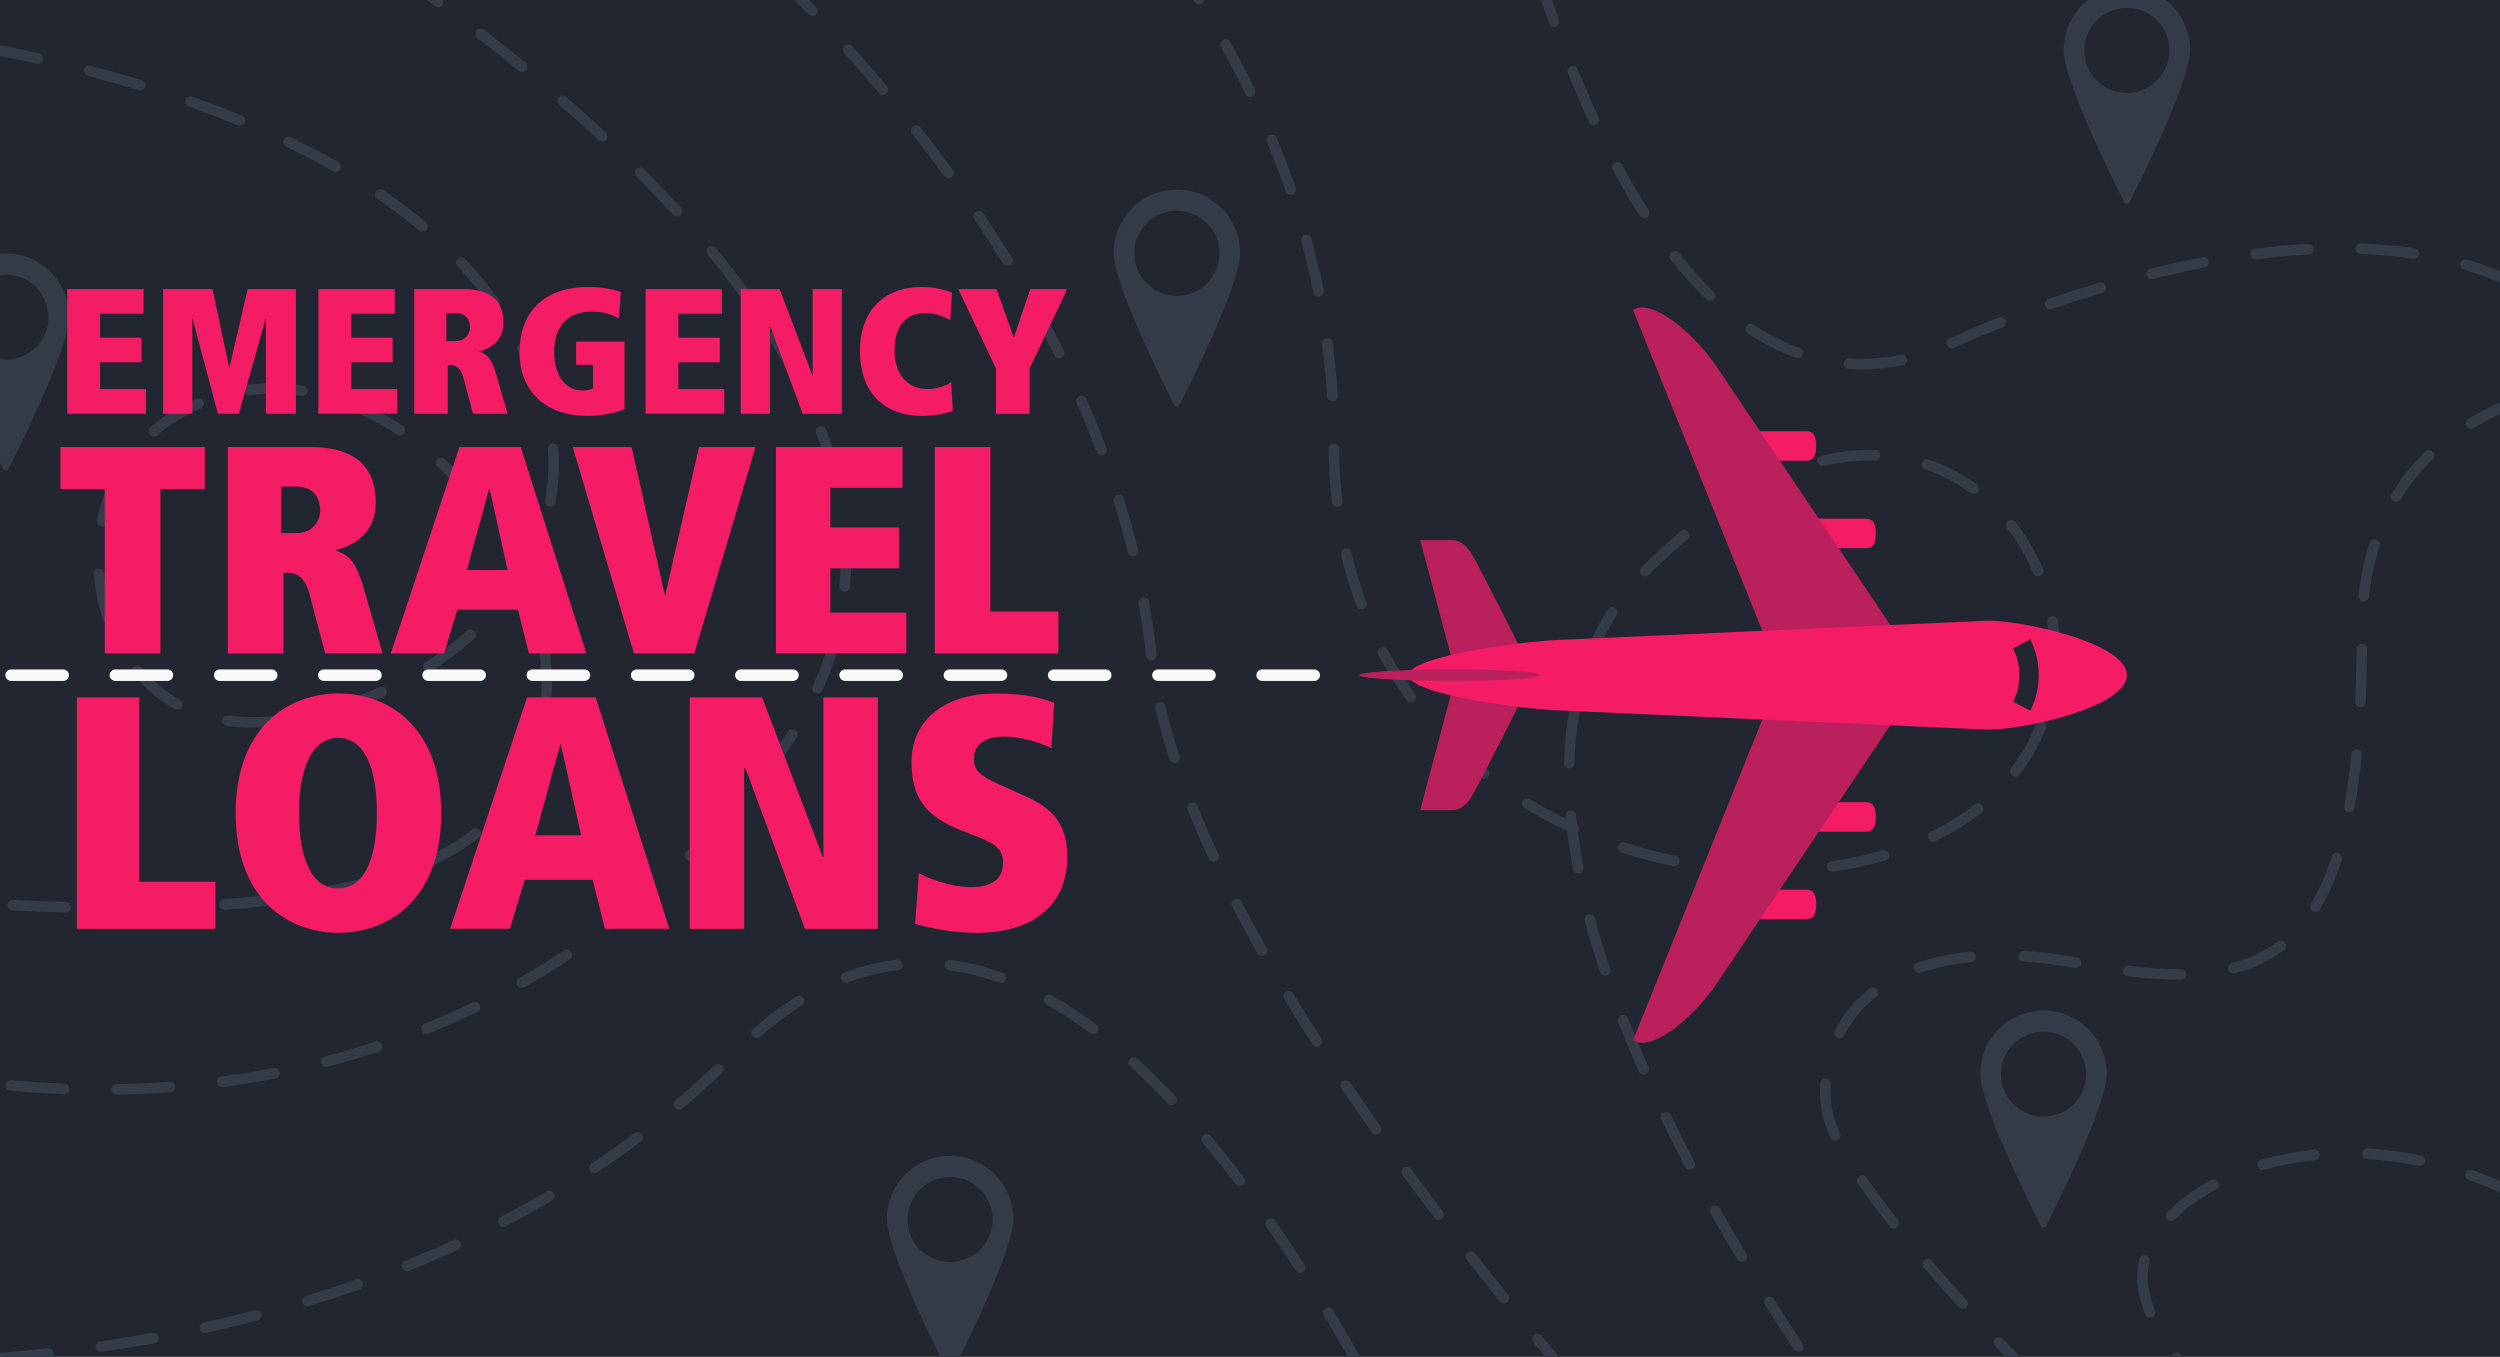 <svg viewBox="0 0 737 400" height="400" width="737" xmlns="http://www.w3.org/2000/svg" id="american_spending"><rect style="fill:#222630; stroke-width:0px;" height="467.83" width="779.71" y="-33.91" x="-42.71"></rect><path style="fill:#353c47; stroke-width:0px;" d="m104.92,377.18c-4.82,1.7-9.78,3.32-14.76,4.84-.82.25-1.29,1.12-1.04,1.95.2.67.82,1.11,1.49,1.11.15,0,.3-.02.46-.07,5.02-1.53,10.02-3.17,14.88-4.88.81-.29,1.24-1.18.95-1.99-.29-.81-1.18-1.24-1.99-.95Z"></path><path style="fill:#353c47; stroke-width:0px;" d="m75.21,386.25c-4.94,1.29-10.03,2.51-15.11,3.63-.84.19-1.37,1.02-1.19,1.86.16.73.81,1.22,1.52,1.22.11,0,.22-.01.34-.04,5.12-1.13,10.24-2.36,15.22-3.66.83-.22,1.33-1.07,1.12-1.9-.22-.83-1.07-1.33-1.9-1.12Z"></path><path style="fill:#353c47; stroke-width:0px;" d="m133.7,365.57c-4.64,2.13-9.44,4.2-14.25,6.14-.8.32-1.19,1.23-.86,2.03.25.61.83.98,1.45.98.19,0,.39-.04.58-.11,4.86-1.96,9.7-4.05,14.39-6.2.78-.36,1.13-1.29.77-2.07-.36-.78-1.29-1.13-2.07-.77Z"></path><path style="fill:#353c47; stroke-width:0px;" d="m161.2,351.22c-4.4,2.59-8.97,5.12-13.57,7.52-.76.4-1.06,1.34-.66,2.1.28.53.82.84,1.38.84.24,0,.49-.06.72-.18,4.65-2.42,9.26-4.98,13.71-7.6.74-.44.99-1.39.55-2.14-.44-.74-1.39-.99-2.14-.55Z"></path><path style="fill:#353c47; stroke-width:0px;" d="m14.11,397.46c-5.1.57-10.31,1.08-15.48,1.49-.86.07-1.5.82-1.43,1.68.07.82.75,1.43,1.55,1.43.04,0,.08,0,.13,0,5.21-.42,10.45-.92,15.58-1.5.86-.1,1.47-.87,1.37-1.72-.1-.86-.87-1.47-1.72-1.38Z"></path><path style="fill:#353c47; stroke-width:0px;" d="m44.87,392.94c-5.03.92-10.2,1.77-15.34,2.52-.85.13-1.44.92-1.32,1.77.11.78.78,1.33,1.54,1.33.08,0,.15,0,.23-.02,5.18-.76,10.38-1.61,15.45-2.54.85-.15,1.41-.97,1.25-1.81-.15-.85-.97-1.41-1.81-1.25Z"></path><path style="fill:#353c47; stroke-width:0px;" d="m356.94,334.87c-.55-.66-1.54-.75-2.2-.19-.66.55-.75,1.54-.19,2.2,3.21,3.83,6.46,7.92,9.68,12.16.31.4.77.62,1.24.62.33,0,.66-.1.94-.32.69-.52.82-1.5.3-2.18-3.25-4.29-6.53-8.42-9.77-12.28Z"></path><path style="fill:#353c47; stroke-width:0px;" d="m335.3,312.09c-.64-.58-1.62-.53-2.2.1-.58.64-.53,1.62.1,2.2,3.65,3.32,7.37,6.98,11.04,10.87.31.32.72.49,1.13.49.38,0,.77-.14,1.07-.43.63-.59.65-1.58.06-2.2-3.73-3.95-7.5-7.66-11.21-11.03Z"></path><path style="fill:#353c47; stroke-width:0px;" d="m375.92,359.86c-.49-.71-1.46-.88-2.17-.39-.71.49-.88,1.46-.39,2.17,2.87,4.14,5.79,8.49,8.65,12.94.3.46.8.71,1.31.71.29,0,.58-.08.84-.25.72-.47.93-1.43.47-2.16-2.89-4.48-5.82-8.86-8.71-13.03Z"></path><path style="fill:#353c47; stroke-width:0px;" d="m392.92,386.19c-.44-.74-1.4-.98-2.14-.53-.74.44-.98,1.4-.53,2.14,2.62,4.34,5.26,8.87,7.86,13.46.29.51.81.79,1.36.79.26,0,.52-.07.77-.2.75-.42,1.01-1.38.59-2.13-2.62-4.61-5.28-9.17-7.91-13.53Z"></path><path style="fill:#353c47; stroke-width:0px;" d="m323.18,302.04c-4.4-3.28-8.84-6.19-13.19-8.65-.75-.42-1.7-.16-2.12.59-.42.75-.16,1.7.59,2.12,4.24,2.39,8.57,5.23,12.86,8.43.28.21.61.31.93.31.48,0,.94-.22,1.25-.63.52-.69.37-1.67-.32-2.18Z"></path><path style="fill:#353c47; stroke-width:0px;" d="m210.68,314.08c-3.72,3.53-7.6,7.01-11.54,10.33-.66.56-.74,1.54-.19,2.2.31.37.75.55,1.19.55.36,0,.71-.12,1-.37,3.99-3.36,7.92-6.88,11.68-10.46.62-.59.65-1.58.06-2.2-.59-.62-1.58-.65-2.2-.06Z"></path><path style="fill:#353c47; stroke-width:0px;" d="m234.7,293.82c-4.25,2.67-8.51,5.86-12.67,9.47-.65.57-.72,1.55-.15,2.2.31.35.74.54,1.18.54.36,0,.73-.13,1.02-.38,4.04-3.51,8.17-6.6,12.28-9.19.73-.46.95-1.42.49-2.15-.46-.73-1.42-.95-2.15-.49Z"></path><path style="fill:#353c47; stroke-width:0px;" d="m187.01,334.06c-4.09,3.07-8.36,6.07-12.66,8.94-.72.48-.91,1.44-.44,2.16.3.45.8.7,1.3.7.3,0,.6-.08.86-.26,4.36-2.9,8.67-5.94,12.81-9.04.69-.52.83-1.49.31-2.18-.52-.69-1.49-.83-2.18-.31Z"></path><path style="fill:#353c47; stroke-width:0px;" d="m264.36,282.89c-5.19.62-10.39,1.9-15.47,3.81-.81.3-1.21,1.2-.91,2.01.24.62.83,1.01,1.46,1.01.18,0,.37-.03.55-.1,4.84-1.82,9.8-3.05,14.74-3.63.86-.1,1.47-.88,1.36-1.73-.1-.86-.88-1.47-1.73-1.36Z"></path><path style="fill:#353c47; stroke-width:0px;" d="m295.63,286.76c-5.14-1.84-10.31-3.11-15.38-3.77-.85-.11-1.64.49-1.75,1.35-.11.85.49,1.64,1.35,1.75,4.84.63,9.8,1.84,14.72,3.61.17.06.35.09.53.09.64,0,1.24-.4,1.47-1.03.29-.81-.13-1.7-.94-1.99Z"></path><path style="fill:#353c47; stroke-width:0px;" d="m478.2,48.59c-.41-.76-1.35-1.04-2.11-.64-.76.41-1.04,1.35-.64,2.11,2.57,4.79,5.24,9.36,7.94,13.58.3.47.8.72,1.32.72.29,0,.58-.08.84-.25.73-.46.94-1.43.48-2.15-2.65-4.15-5.28-8.66-7.82-13.38Z"></path><path style="fill:#353c47; stroke-width:0px;" d="m494.93,74.59c-.53-.68-1.51-.79-2.19-.26s-.79,1.51-.26,2.19c3.42,4.34,6.96,8.3,10.54,11.77.3.29.69.44,1.09.44s.81-.16,1.12-.47c.6-.62.59-1.61-.03-2.21-3.48-3.37-6.93-7.23-10.26-11.46Z"></path><path style="fill:#353c47; stroke-width:0px;" d="m465.13,20.42c-.32-.8-1.23-1.18-2.03-.86-.8.32-1.18,1.23-.86,2.03,2.01,4.98,4.1,9.83,6.22,14.41.26.57.83.91,1.42.91.22,0,.44-.05.65-.14.78-.36,1.12-1.29.76-2.07-2.1-4.54-4.17-9.34-6.16-14.27Z"></path><path style="fill:#353c47; stroke-width:0px;" d="m454.64-8.89c-.26-.82-1.14-1.28-1.96-1.02-.82.26-1.28,1.14-1.02,1.96,1.61,5.07,3.29,10.07,5,14.87.23.64.83,1.04,1.47,1.04.17,0,.35-.03.52-.09.81-.29,1.23-1.18.94-1.99-1.7-4.76-3.37-9.73-4.96-14.76Z"></path><path style="fill:#353c47; stroke-width:0px;" d="m711.83,73.17c-5-.75-10.28-1.23-15.7-1.43-.86-.03-1.58.64-1.62,1.5-.03.86.64,1.58,1.5,1.62,5.3.2,10.47.66,15.35,1.39.08.01.16.02.23.02.76,0,1.42-.56,1.54-1.33.13-.85-.46-1.65-1.31-1.77Z"></path><path style="fill:#353c47; stroke-width:0px;" d="m649.26,75.83c-4.99.96-10.15,2.1-15.32,3.38-.84.21-1.35,1.05-1.14,1.89.18.71.81,1.18,1.51,1.18.12,0,.25-.02.38-.05,5.12-1.27,10.22-2.4,15.16-3.35.85-.16,1.4-.98,1.24-1.83-.16-.85-.98-1.4-1.83-1.24Z"></path><path style="fill:#353c47; stroke-width:0px;" d="m680.4,71.9c-5.05.27-10.32.75-15.65,1.44-.85.11-1.46.89-1.35,1.75.1.79.77,1.36,1.54,1.36.07,0,.13,0,.2-.01,5.26-.67,10.45-1.15,15.42-1.42.86-.05,1.52-.78,1.47-1.64-.05-.86-.78-1.52-1.64-1.47Z"></path><path style="fill:#353c47; stroke-width:0px;" d="m727.26,76.52c-.83-.24-1.69.23-1.93,1.06-.24.83.23,1.69,1.06,1.93,3.67,1.08,7.22,2.35,10.61,3.79v-3.38c-3.13-1.28-6.39-2.42-9.74-3.4Z"></path><path style="fill:#353c47; stroke-width:0px;" d="m618.81,83.35c-4.93,1.47-9.95,3.09-14.92,4.82-.81.28-1.24,1.17-.96,1.98.22.64.83,1.05,1.47,1.05.17,0,.34-.03.51-.09,4.93-1.71,9.9-3.32,14.79-4.78.83-.25,1.29-1.12,1.05-1.94-.25-.83-1.12-1.29-1.94-1.05Z"></path><path style="fill:#353c47; stroke-width:0px;" d="m530.51,102.58c-4.57-1.65-9.1-3.96-13.48-6.88-.72-.48-1.68-.28-2.16.43-.48.72-.28,1.68.43,2.16,4.59,3.06,9.35,5.48,14.15,7.21.17.06.35.09.53.09.64,0,1.24-.4,1.47-1.03.29-.81-.13-1.7-.94-2Z"></path><path style="fill:#353c47; stroke-width:0px;" d="m560.31,104.59c-3.89.79-7.79,1.19-11.57,1.19-1.18,0-2.36-.04-3.53-.12-.86-.06-1.6.59-1.66,1.45-.06.86.59,1.6,1.45,1.66,1.23.08,2.49.12,3.73.12,3.99,0,8.09-.42,12.19-1.25.84-.17,1.39-.99,1.22-1.84-.17-.84-1-1.39-1.84-1.22Z"></path><path style="fill:#353c47; stroke-width:0px;" d="m589.19,93.61c-6.38,2.51-11.39,4.7-14.47,6.09-.79.35-1.13,1.28-.78,2.06.26.58.83.92,1.42.92.21,0,.43-.04.64-.14,3.05-1.38,8.01-3.54,14.33-6.03.8-.32,1.19-1.22.88-2.02-.32-.8-1.22-1.19-2.02-.88Z"></path><path style="fill:#353c47; stroke-width:0px;" d="m245.09,142.34c.17.72.81,1.2,1.52,1.2.12,0,.24-.01.36-.04.84-.2,1.36-1.04,1.16-1.88-1.17-4.95-2.72-10.02-4.62-15.06-.3-.81-1.2-1.21-2.01-.91-.81.3-1.21,1.2-.91,2.01,1.85,4.92,3.37,9.86,4.51,14.68Z"></path><path style="fill:#353c47; stroke-width:0px;" d="m140.73,11.2c4.16,3.22,8.27,6.48,12.2,9.69.29.24.64.35.99.35.45,0,.9-.2,1.21-.57.54-.67.45-1.65-.22-2.19-3.96-3.23-8.08-6.51-12.27-9.74-.68-.53-1.66-.4-2.19.28-.53.68-.4,1.66.28,2.19Z"></path><path style="fill:#353c47; stroke-width:0px;" d="m18.91,319.44c-5.12-.19-10.33-.51-15.49-.97-.86-.08-1.62.56-1.69,1.42-.08.86.56,1.62,1.42,1.69,5.2.46,10.47.79,15.65.98.02,0,.04,0,.06,0,.83,0,1.53-.66,1.56-1.5.03-.86-.64-1.58-1.5-1.62Z"></path><path style="fill:#353c47; stroke-width:0px;" d="m229.42,98.46c-.45-.73-1.42-.96-2.15-.5-.73.45-.96,1.42-.5,2.15,2.8,4.5,5.35,9.03,7.59,13.46.27.54.82.86,1.39.86.24,0,.48-.05.7-.17.77-.39,1.08-1.33.69-2.1-2.28-4.51-4.88-9.12-7.72-13.7Z"></path><path style="fill:#353c47; stroke-width:0px;" d="m234.42,215.23c-.73-.46-1.69-.25-2.15.47-2.27,3.54-4.82,7.1-7.59,10.56-.5.63-1,1.25-1.51,1.87-.54.67-.44,1.65.23,2.19.29.23.64.35.98.35.45,0,.9-.2,1.21-.58.51-.63,1.02-1.26,1.52-1.89,2.84-3.55,5.45-7.19,7.78-10.83.46-.73.25-1.69-.47-2.15Z"></path><path style="fill:#353c47; stroke-width:0px;" d="m248.92,155.76c-.86.07-1.5.82-1.43,1.68.2,2.48.3,4.99.3,7.44,0,2.62-.12,5.26-.34,7.85-.08.86.56,1.61,1.42,1.69.05,0,.09,0,.14,0,.8,0,1.48-.61,1.55-1.42.24-2.68.36-5.41.36-8.12,0-2.54-.1-5.13-.31-7.7-.07-.86-.82-1.5-1.68-1.43Z"></path><path style="fill:#353c47; stroke-width:0px;" d="m246.7,186.7c-.83-.22-1.69.27-1.91,1.1-1.3,4.85-3.04,9.7-5.18,14.42-.36.78,0,1.71.78,2.06.21.09.43.14.64.14.59,0,1.16-.34,1.42-.92,2.21-4.88,4.01-9.89,5.35-14.9.22-.83-.27-1.69-1.1-1.91Z"></path><path style="fill:#353c47; stroke-width:0px;" d="m49.91,318.89c-5.1.37-10.31.6-15.49.69-.86.01-1.55.72-1.53,1.59.01.85.71,1.53,1.56,1.53,0,0,.02,0,.03,0,5.24-.09,10.51-.33,15.67-.7.86-.06,1.5-.81,1.44-1.67-.06-.86-.81-1.5-1.67-1.44Z"></path><path style="fill:#353c47; stroke-width:0px;" d="m178.56,39c-3.73-3.45-7.65-6.97-11.65-10.44-.65-.56-1.64-.49-2.2.16-.56.65-.49,1.64.16,2.2,3.98,3.45,7.87,6.94,11.58,10.37.3.28.68.42,1.06.42.42,0,.84-.17,1.14-.5.59-.63.55-1.62-.08-2.2Z"></path><path style="fill:#353c47; stroke-width:0px;" d="m189.86,49.87c-.61-.61-1.6-.61-2.21,0-.61.61-.61,1.6,0,2.21,3.74,3.74,7.36,7.52,10.75,11.23.31.34.73.51,1.15.51.38,0,.75-.14,1.05-.41.64-.58.68-1.57.1-2.2-3.43-3.74-7.08-7.55-10.85-11.33Z"></path><path style="fill:#353c47; stroke-width:0px;" d="m190.91,261.53c-3.91,3.38-7.96,6.66-12.03,9.75-.69.52-.82,1.5-.3,2.18.31.4.77.62,1.24.62.33,0,.66-.1.94-.32,4.13-3.13,8.23-6.45,12.19-9.87.65-.56.72-1.55.16-2.2-.56-.65-1.55-.72-2.2-.16Z"></path><path style="fill:#353c47; stroke-width:0px;" d="m213.06,239.89c-3.49,3.84-7.11,7.59-10.75,11.15-.62.6-.63,1.59-.02,2.21.31.31.71.47,1.12.47s.79-.15,1.09-.44c3.69-3.61,7.35-7.41,10.88-11.29.58-.64.53-1.62-.1-2.2-.64-.58-1.62-.53-2.2.1Z"></path><path style="fill:#353c47; stroke-width:0px;" d="m211,73.03c-.55-.66-1.53-.76-2.2-.21-.66.55-.76,1.53-.21,2.2,3.37,4.09,6.57,8.21,9.51,12.25.31.42.78.64,1.26.64.32,0,.64-.1.92-.3.7-.51.85-1.48.34-2.18-2.98-4.09-6.22-8.27-9.63-12.4Z"></path><path style="fill:#353c47; stroke-width:0px;" d="m129.21,2.12c.48,0,.95-.22,1.26-.64.51-.69.36-1.67-.33-2.18-4.13-3.04-8.4-6.11-12.72-9.14-.7-.5-1.68-.33-2.17.38-.5.7-.32,1.68.38,2.17,4.29,3.02,8.55,6.08,12.66,9.1.28.2.6.3.92.3Z"></path><path style="fill:#353c47; stroke-width:0px;" d="m110.62,307.09c-4.86,1.6-9.87,3.06-14.87,4.35-.83.22-1.34,1.07-1.12,1.9.18.7.81,1.17,1.51,1.17.13,0,.26-.02.39-.05,5.07-1.31,10.13-2.79,15.06-4.41.82-.27,1.26-1.15,1-1.97-.27-.82-1.15-1.26-1.97-1Z"></path><path style="fill:#353c47; stroke-width:0px;" d="m80.64,314.85c-5.02.97-10.17,1.8-15.3,2.48-.85.11-1.46.9-1.34,1.75.1.79.77,1.36,1.54,1.36.07,0,.14,0,.2-.01,5.2-.68,10.41-1.53,15.49-2.51.85-.16,1.4-.98,1.24-1.83-.16-.85-.98-1.4-1.83-1.24Z"></path><path style="fill:#353c47; stroke-width:0px;" d="m139.33,295.52c-4.62,2.23-9.39,4.34-14.16,6.26-.8.32-1.19,1.23-.86,2.03.24.61.83.98,1.45.98.19,0,.39-.04.58-.11,4.84-1.95,9.67-4.08,14.35-6.35.78-.37,1.1-1.31.73-2.08-.37-.78-1.31-1.1-2.08-.73Z"></path><path style="fill:#353c47; stroke-width:0px;" d="m166.24,280.23c-4.3,2.84-8.74,5.56-13.2,8.09-.75.43-1.01,1.38-.59,2.13.29.51.81.79,1.36.79.26,0,.53-.07.77-.2,4.52-2.57,9.02-5.33,13.38-8.2.72-.47.92-1.44.44-2.16-.47-.72-1.44-.92-2.16-.44Z"></path><path style="fill:#353c47; stroke-width:0px;" d="m640.17,1.54c-1.71-1.71-3.7-3.05-5.92-3.99-2.3-.97-4.74-1.46-7.25-1.46s-4.95.49-7.25,1.46c-2.22.94-4.21,2.28-5.92,3.99-1.71,1.71-3.05,3.7-3.99,5.92-.97,2.3-1.46,4.74-1.46,7.25,0,1.26.26,2.88.79,4.94.47,1.82,1.15,3.98,2.03,6.44,1.48,4.12,3.54,9.13,6.13,14.9,4.4,9.81,8.85,18.53,8.9,18.62.15.29.45.48.78.48s.63-.18.78-.48c.04-.09,4.5-8.81,8.9-18.62,2.59-5.77,4.65-10.78,6.13-14.9.88-2.46,1.57-4.63,2.03-6.44.53-2.07.79-3.69.79-4.94,0-2.51-.49-4.95-1.46-7.25-.94-2.22-2.28-4.21-3.99-5.92Zm-13.17,25.87c-6.93,0-12.55-5.62-12.55-12.55s5.62-12.55,12.55-12.55,12.55,5.62,12.55,12.55-5.62,12.55-12.55,12.55Z"></path><path style="fill:#353c47; stroke-width:0px;" d="m293.26,346.18c-1.71-1.71-3.7-3.05-5.92-3.99-2.3-.97-4.74-1.46-7.25-1.46s-4.95.49-7.25,1.46c-2.22.94-4.21,2.28-5.92,3.99-1.71,1.71-3.05,3.7-3.99,5.92-.97,2.3-1.46,4.74-1.46,7.25,0,1.26.26,2.88.79,4.94.47,1.82,1.15,3.98,2.03,6.44,1.48,4.12,3.54,9.13,6.13,14.9,4.4,9.81,8.85,18.53,8.9,18.62.15.29.45.48.78.48s.63-.18.78-.48c.04-.09,4.5-8.81,8.9-18.62,2.59-5.77,4.65-10.78,6.13-14.9.88-2.46,1.57-4.63,2.03-6.44.53-2.07.79-3.68.79-4.94,0-2.51-.49-4.95-1.46-7.25-.94-2.22-2.28-4.21-3.99-5.92Zm-13.17,25.87c-6.93,0-12.55-5.62-12.55-12.55s5.62-12.55,12.55-12.55,12.55,5.62,12.55,12.55-5.62,12.55-12.55,12.55Z"></path><path style="fill:#353c47; stroke-width:0px;" d="m14.89,80.18c-1.71-1.71-3.7-3.05-5.92-3.99-2.3-.97-4.74-1.46-7.25-1.46s-4.95.49-7.25,1.46c-2.22.94-4.21,2.28-5.92,3.99-1.71,1.71-3.05,3.7-3.99,5.92-.97,2.3-1.46,4.74-1.46,7.25,0,1.26.26,2.88.79,4.94.47,1.82,1.15,3.98,2.03,6.44,1.48,4.12,3.54,9.13,6.13,14.9,4.4,9.81,8.85,18.53,8.9,18.62.15.29.45.48.78.48s.63-.18.78-.48c.04-.09,4.5-8.81,8.9-18.62,2.59-5.77,4.65-10.78,6.13-14.9.88-2.46,1.57-4.63,2.03-6.44.53-2.07.79-3.69.79-4.94,0-2.51-.49-4.95-1.46-7.25-.94-2.22-2.28-4.21-3.99-5.92ZM1.72,106.05c-6.93,0-12.55-5.62-12.55-12.55s5.62-12.55,12.55-12.55,12.55,5.62,12.55,12.55-5.62,12.55-12.55,12.55Z"></path><path style="fill:#353c47; stroke-width:0px;" d="m360.11,61.36c-1.71-1.71-3.7-3.05-5.92-3.99-2.3-.97-4.74-1.46-7.25-1.46s-4.95.49-7.25,1.46c-2.22.94-4.21,2.28-5.92,3.99s-3.05,3.7-3.99,5.92c-.97,2.3-1.46,4.74-1.46,7.25,0,1.26.26,2.88.79,4.94.47,1.82,1.15,3.98,2.03,6.44,1.48,4.12,3.54,9.13,6.13,14.9,4.4,9.81,8.85,18.53,8.9,18.62.15.29.45.48.78.48s.63-.18.78-.48c.04-.09,4.5-8.81,8.9-18.62,2.59-5.77,4.65-10.78,6.13-14.9.88-2.46,1.57-4.63,2.03-6.44.53-2.07.79-3.69.79-4.94,0-2.51-.49-4.95-1.46-7.25-.94-2.22-2.28-4.21-3.99-5.92Zm-13.17,25.87c-6.93,0-12.55-5.62-12.55-12.55s5.62-12.55,12.55-12.55,12.55,5.62,12.55,12.55-5.62,12.55-12.55,12.55Z"></path><path style="fill:#353c47; stroke-width:0px;" d="m615.59,303.34c-1.71-1.71-3.7-3.05-5.92-3.99-2.3-.97-4.74-1.46-7.25-1.46s-4.95.49-7.25,1.46c-2.22.94-4.21,2.28-5.92,3.99-1.71,1.71-3.05,3.7-3.99,5.92-.97,2.3-1.46,4.74-1.46,7.25,0,1.26.26,2.88.79,4.94.47,1.82,1.15,3.98,2.03,6.44,1.48,4.12,3.54,9.13,6.13,14.9,4.4,9.81,8.85,18.53,8.9,18.62.15.29.45.48.78.48s.63-.18.78-.48c.04-.09,4.5-8.81,8.9-18.62,2.59-5.77,4.65-10.78,6.13-14.9.88-2.46,1.57-4.63,2.03-6.44.53-2.07.79-3.69.79-4.94,0-2.51-.49-4.95-1.46-7.25-.94-2.22-2.28-4.21-3.99-5.92Zm-13.17,25.87c-6.93,0-12.55-5.62-12.55-12.55s5.62-12.55,12.55-12.55,12.55,5.62,12.55,12.55-5.62,12.55-12.55,12.55Z"></path><path style="fill:#353c47; stroke-width:0px;" d="m41.37,26.67c.67,0,1.29-.43,1.49-1.11.25-.82-.22-1.69-1.04-1.94-4.89-1.48-9.96-2.91-15.09-4.25-.83-.22-1.69.28-1.9,1.12-.22.83.28,1.69,1.12,1.9,5.09,1.33,10.13,2.75,14.97,4.22.15.05.3.07.45.07Z"></path><path style="fill:#353c47; stroke-width:0px;" d="m53.1,206.32c-4.31-2.4-8.16-5.62-11.44-9.58-.55-.66-1.53-.76-2.2-.21-.66.55-.76,1.53-.21,2.2,3.52,4.26,7.67,7.73,12.33,10.32.24.13.5.2.76.2.55,0,1.08-.29,1.36-.8.42-.75.15-1.7-.61-2.12Z"></path><path style="fill:#353c47; stroke-width:0px;" d="m11.16,18.77c.71,0,1.36-.49,1.52-1.22.19-.84-.34-1.67-1.18-1.86-5.01-1.12-10.18-2.18-15.35-3.16-.85-.16-1.66.4-1.82,1.24-.16.85.4,1.66,1.24,1.82,5.14.97,10.27,2.03,15.25,3.14.11.03.23.04.34.04Z"></path><path style="fill:#353c47; stroke-width:0px;" d="m50.5,265.87c-4.92.16-10.08.24-15.32.24h-.23c-.86,0-1.56.7-1.56,1.56s.7,1.56,1.56,1.56h.23c5.27,0,10.46-.08,15.42-.24.86-.03,1.54-.75,1.51-1.61-.03-.86-.75-1.53-1.61-1.51Z"></path><path style="fill:#353c47; stroke-width:0px;" d="m34.18,138.33c-2.62,4.59-4.51,9.64-5.61,15-.17.84.37,1.67,1.21,1.84.11.02.21.03.32.03.72,0,1.37-.51,1.53-1.24,1.04-5.04,2.81-9.78,5.27-14.08.43-.75.17-1.7-.58-2.13-.75-.43-1.7-.17-2.13.58Z"></path><path style="fill:#353c47; stroke-width:0px;" d="m34.11,183.75c-1.81-4.67-2.95-9.62-3.37-14.71-.07-.86-.83-1.5-1.68-1.42-.86.07-1.5.83-1.42,1.68.45,5.39,1.65,10.63,3.58,15.58.24.62.83,1,1.45,1,.19,0,.38-.03.56-.11.8-.31,1.2-1.22.89-2.02Z"></path><path style="fill:#353c47; stroke-width:0px;" d="m19.39,265.89c-5.05-.14-10.28-.35-15.56-.62-.86-.04-1.59.62-1.64,1.48-.04.86.62,1.59,1.48,1.64,5.3.27,10.56.48,15.63.62.01,0,.03,0,.04,0,.84,0,1.53-.67,1.56-1.52.02-.86-.65-1.58-1.52-1.6Z"></path><path style="fill:#353c47; stroke-width:0px;" d="m84.39,43.27c4.76,2.29,9.38,4.71,13.73,7.18.24.14.51.2.77.2.54,0,1.07-.28,1.36-.79.43-.75.16-1.7-.58-2.13-4.41-2.51-9.09-4.96-13.92-7.28-.78-.37-1.71-.05-2.08.73-.37.78-.05,1.71.73,2.08Z"></path><path style="fill:#353c47; stroke-width:0px;" d="m158.57,117.47c.21.67.82,1.1,1.49,1.1.15,0,.31-.02.46-.07.82-.26,1.28-1.13,1.02-1.95-1.51-4.83-3.56-9.75-6.11-14.62-.4-.76-1.34-1.06-2.1-.66-.76.4-1.06,1.34-.66,2.1,2.46,4.71,4.45,9.46,5.9,14.11Z"></path><path style="fill:#353c47; stroke-width:0px;" d="m55.69,31.44c4.97,1.75,9.86,3.61,14.51,5.52.19.08.39.12.59.12.61,0,1.2-.36,1.44-.97.33-.8-.05-1.71-.85-2.03-4.7-1.93-9.64-3.81-14.66-5.58-.81-.29-1.7.14-1.99.95-.29.81.14,1.7.95,1.99Z"></path><path style="fill:#353c47; stroke-width:0px;" d="m111.79,257.61c-4.61,1.35-9.66,2.56-15.02,3.59-.85.16-1.4.98-1.24,1.83.14.75.8,1.27,1.53,1.27.1,0,.2,0,.3-.03,5.45-1.05,10.6-2.28,15.31-3.66.83-.24,1.3-1.11,1.06-1.94-.24-.83-1.11-1.3-1.94-1.06Z"></path><path style="fill:#353c47; stroke-width:0px;" d="m137.06,76.32c-.59-.63-1.58-.65-2.2-.06-.63.59-.65,1.58-.06,2.2,3.59,3.8,6.89,7.78,9.8,11.83.3.42.78.65,1.27.65.31,0,.63-.1.91-.29.7-.5.86-1.48.36-2.18-2.99-4.17-6.38-8.25-10.07-12.15Z"></path><path style="fill:#353c47; stroke-width:0px;" d="m131.15,135.31c-.63-.59-1.62-.55-2.2.09-.58.63-.55,1.62.09,2.2,3.72,3.44,7.24,7.23,10.45,11.25.31.39.76.59,1.22.59.34,0,.68-.11.97-.34.67-.54.78-1.52.25-2.19-3.3-4.14-6.93-8.04-10.77-11.59Z"></path><path style="fill:#353c47; stroke-width:0px;" d="m150.58,176.79c1.06-1.36,2.06-2.75,3.01-4.16.38.92.74,1.84,1.09,2.76.3.81,1.2,1.22,2.01.91.81-.3,1.22-1.2.91-2.01-.61-1.63-1.27-3.25-1.98-4.86,1.22-2.03,2.32-4.1,3.29-6.19.36-.78.03-1.71-.75-2.07-.78-.36-1.71-.03-2.07.75-.63,1.36-1.32,2.71-2.07,4.05-.99-2.02-2.05-4.02-3.19-5.99-.43-.75-1.38-1-2.13-.57-.75.43-1,1.38-.57,2.13,1.45,2.52,2.78,5.08,3.97,7.67-1.22,1.93-2.54,3.82-3.98,5.67-.53.68-.4,1.66.28,2.19.28.22.62.33.95.33.47,0,.93-.21,1.23-.6Z"></path><path style="fill:#353c47; stroke-width:0px;" d="m57.99,117.55c-5.09,2.13-9.68,4.95-13.64,8.38-.65.56-.72,1.55-.16,2.2.31.36.74.54,1.18.54.36,0,.73-.13,1.02-.38,3.72-3.22,8.02-5.87,12.8-7.86.79-.33,1.17-1.25.84-2.04-.33-.79-1.25-1.17-2.04-.84Z"></path><path style="fill:#353c47; stroke-width:0px;" d="m162.92,130.72c-.86.07-1.5.81-1.44,1.67.12,1.53.18,3.08.18,4.6,0,3.53-.32,7.07-.95,10.51-.16.85.41,1.66,1.25,1.82.1.02.19.03.28.03.74,0,1.39-.53,1.53-1.28.67-3.63,1-7.35,1-11.07,0-1.6-.06-3.23-.19-4.84-.07-.86-.82-1.5-1.67-1.44Z"></path><path style="fill:#353c47; stroke-width:0px;" d="m159.95,188.33c-.85.14-1.42.95-1.28,1.8.63,3.78.96,7.54.95,11.19,0,1.33-.04,2.68-.13,3.99-.06.86.6,1.6,1.46,1.66.03,0,.07,0,.1,0,.82,0,1.5-.63,1.55-1.46.09-1.38.13-2.79.13-4.19,0-3.82-.34-7.76-1-11.71-.14-.85-.95-1.42-1.8-1.28Z"></path><path style="fill:#353c47; stroke-width:0px;" d="m139.25,244.54c-3.64,2.86-8.03,5.48-13.04,7.78-.78.36-1.13,1.28-.77,2.07.26.57.83.91,1.42.91.22,0,.44-.05.65-.14,5.24-2.4,9.84-5.15,13.67-8.16.68-.53.79-1.51.26-2.19-.53-.68-1.51-.79-2.19-.26Z"></path><path style="fill:#353c47; stroke-width:0px;" d="m158.52,219.17c-.81-.28-1.7.15-1.99.96-1.66,4.75-3.99,9.26-6.95,13.41-.5.7-.34,1.68.37,2.17.27.2.59.29.9.29.49,0,.97-.23,1.27-.66,3.12-4.39,5.6-9.16,7.35-14.19.28-.81-.15-1.7-.96-1.99Z"></path><path style="fill:#353c47; stroke-width:0px;" d="m82.46,210.94c-2.7.3-5.34.45-7.87.45s-5.01-.16-7.32-.46c-.85-.11-1.64.49-1.75,1.34-.11.85.49,1.64,1.34,1.75,2.44.33,5.04.49,7.73.49s5.4-.16,8.21-.47c.86-.1,1.47-.87,1.38-1.72-.1-.86-.87-1.47-1.72-1.38Z"></path><path style="fill:#353c47; stroke-width:0px;" d="m81.47,263.59c-4.89.6-10.09,1.1-15.45,1.49-.86.06-1.51.81-1.44,1.67.06.82.74,1.45,1.55,1.45.04,0,.08,0,.11,0,5.41-.39,10.66-.9,15.6-1.51.85-.11,1.46-.88,1.36-1.74-.11-.85-.88-1.46-1.74-1.36Z"></path><path style="fill:#353c47; stroke-width:0px;" d="m89.38,113.69c-3.03-.48-6.06-.72-9.03-.72-2.33,0-4.67.15-6.94.44-.85.11-1.46.89-1.35,1.75.11.85.89,1.46,1.75,1.35,2.14-.28,4.35-.42,6.54-.42,2.81,0,5.68.23,8.55.68.08.01.16.02.24.02.75,0,1.42-.55,1.54-1.32.13-.85-.45-1.65-1.3-1.78Z"></path><path style="fill:#353c47; stroke-width:0px;" d="m118.7,125.52c-4.55-3-9.26-5.51-14-7.47-.8-.33-1.71.05-2.04.85-.33.8.05,1.71.85,2.04,4.56,1.88,9.09,4.3,13.48,7.19.26.17.56.26.86.26.51,0,1-.25,1.3-.7.47-.72.28-1.69-.44-2.16Z"></path><path style="fill:#353c47; stroke-width:0px;" d="m111.89,202.57c-4.71,2.14-9.56,3.93-14.41,5.33-.83.24-1.3,1.1-1.07,1.93.2.68.82,1.13,1.5,1.13.14,0,.29-.02.43-.06,4.99-1.44,9.98-3.29,14.83-5.49.78-.36,1.13-1.28.78-2.06-.36-.78-1.28-1.13-2.06-.78Z"></path><path style="fill:#353c47; stroke-width:0px;" d="m125.76,67.74c.55-.66.47-1.64-.19-2.2-3.89-3.26-8.12-6.45-12.56-9.49-.71-.49-1.68-.3-2.17.41-.49.71-.3,1.68.41,2.17,4.36,2.98,8.5,6.11,12.32,9.3.29.24.65.36,1,.36.45,0,.89-.19,1.2-.56Z"></path><path style="fill:#353c47; stroke-width:0px;" d="m127.08,197.87c4.54-2.9,8.79-6.11,12.64-9.53.64-.57.7-1.56.13-2.2-.57-.64-1.56-.7-2.2-.13-3.73,3.31-7.85,6.42-12.25,9.23-.73.46-.94,1.43-.47,2.15.3.47.8.72,1.32.72.29,0,.58-.08.84-.25Z"></path><path style="fill:#353c47; stroke-width:0px;" d="m271.38,37.57c-.53-.68-1.51-.79-2.19-.26-.68.53-.79,1.51-.26,2.19,3.22,4.1,6.38,8.27,9.4,12.4.31.42.78.64,1.26.64.32,0,.64-.1.92-.3.7-.51.85-1.48.34-2.18-3.04-4.16-6.22-8.36-9.46-12.48Z"></path><path style="fill:#353c47; stroke-width:0px;" d="m289.84,62.88c-.48-.71-1.45-.9-2.16-.42-.71.48-.9,1.45-.42,2.16,2.92,4.33,5.75,8.72,8.43,13.06.29.48.81.74,1.33.74.28,0,.56-.08.82-.23.73-.45.96-1.41.51-2.15-2.7-4.37-5.56-8.8-8.5-13.16Z"></path><path style="fill:#353c47; stroke-width:0px;" d="m306.28,89.55c-.42-.75-1.37-1.02-2.12-.6-.75.42-1.02,1.37-.6,2.12,2.54,4.55,4.99,9.17,7.26,13.72.27.55.82.86,1.4.86.23,0,.47-.05.7-.16.77-.38,1.08-1.32.7-2.09-2.3-4.6-4.76-9.26-7.33-13.85Z"></path><path style="fill:#353c47; stroke-width:0px;" d="m251.22,13.6c-.58-.64-1.56-.69-2.2-.12-.64.58-.69,1.56-.12,2.2,3.47,3.87,6.91,7.82,10.21,11.75.31.37.75.56,1.19.56.35,0,.71-.12,1-.37.66-.55.74-1.54.19-2.2-3.32-3.95-6.78-7.93-10.28-11.82Z"></path><path style="fill:#353c47; stroke-width:0px;" d="m229.6-9.07c-.61-.61-1.6-.6-2.21.01-.61.61-.6,1.6.01,2.21,3.69,3.64,7.36,7.38,10.91,11.11.31.32.72.48,1.13.48.39,0,.77-.14,1.08-.43.62-.59.65-1.58.05-2.2-3.58-3.75-7.27-7.51-10.98-11.17Z"></path><path style="fill:#353c47; stroke-width:0px;" d="m320.27,117.59c-.35-.79-1.27-1.15-2.05-.8-.79.35-1.15,1.27-.8,2.05,2.09,4.77,4.06,9.6,5.85,14.36.24.63.83,1.01,1.46,1.01.18,0,.37-.03.55-.1.81-.3,1.21-1.2.91-2.01-1.81-4.81-3.8-9.7-5.91-14.52Z"></path><path style="fill:#353c47; stroke-width:0px;" d="m454.48,393.8c-.55-.66-1.53-.76-2.2-.21s-.76,1.53-.21,2.2c3.27,3.96,6.65,7.99,10.05,11.99.31.36.75.55,1.19.55.36,0,.71-.12,1.01-.37.66-.56.74-1.54.18-2.2-3.38-3.99-6.76-8.01-10.02-11.96Z"></path><path style="fill:#353c47; stroke-width:0px;" d="m416.03,344.63c-.51-.69-1.49-.84-2.18-.34-.69.51-.84,1.49-.34,2.18,3.02,4.12,6.18,8.35,9.38,12.56.31.4.77.62,1.24.62.33,0,.66-.1.94-.32.69-.52.82-1.5.3-2.19-3.19-4.2-6.33-8.41-9.35-12.52Z"></path><path style="fill:#353c47; stroke-width:0px;" d="m398.07,319.15c-.48-.71-1.45-.9-2.16-.42-.71.48-.9,1.45-.42,2.16,2.85,4.22,5.84,8.55,8.89,12.88.3.43.79.66,1.28.66.31,0,.62-.09.9-.29.7-.5.87-1.47.38-2.17-3.04-4.31-6.02-8.62-8.85-12.83Z"></path><path style="fill:#353c47; stroke-width:0px;" d="m381.26,292.92c-.45-.74-1.4-.97-2.14-.53-.74.45-.97,1.4-.53,2.14,2.62,4.34,5.41,8.81,8.28,13.29.3.46.8.72,1.31.72.29,0,.58-.08.84-.25.72-.47.94-1.43.47-2.15-2.86-4.45-5.63-8.9-8.24-13.22Z"></path><path style="fill:#353c47; stroke-width:0px;" d="m434.9,369.5c-.53-.68-1.51-.8-2.19-.27-.68.53-.8,1.51-.27,2.19,3.16,4.03,6.43,8.15,9.73,12.25.31.38.76.58,1.21.58.34,0,.69-.11.98-.35.67-.54.78-1.52.24-2.19-3.29-4.08-6.56-8.19-9.71-12.21Z"></path><path style="fill:#353c47; stroke-width:0px;" d="m343.6,208.1c-.19-.84-1.03-1.36-1.87-1.17-.84.19-1.36,1.03-1.17,1.87,1.12,4.87,2.54,9.97,4.22,15.16.21.66.83,1.08,1.48,1.08.16,0,.32-.02.48-.08.82-.26,1.27-1.14,1-1.96-1.65-5.11-3.04-10.12-4.15-14.9Z"></path><path style="fill:#353c47; stroke-width:0px;" d="m340.96,192.92l-.04-.36c-.55-5.02-1.28-10.13-2.18-15.17-.15-.85-.96-1.41-1.81-1.26-.85.15-1.41.96-1.26,1.81.88,4.98,1.61,10.01,2.15,14.97l.04.37c.09.8.76,1.39,1.55,1.39.06,0,.12,0,.18,0,.86-.1,1.47-.87,1.38-1.72Z"></path><path style="fill:#353c47; stroke-width:0px;" d="m331.29,146.94c-.26-.82-1.13-1.28-1.95-1.02-.82.26-1.28,1.13-1.02,1.95,1.55,4.96,2.95,9.98,4.16,14.92.17.71.81,1.19,1.51,1.19.12,0,.25-.01.37-.05.84-.21,1.35-1.05,1.14-1.89-1.23-5-2.65-10.09-4.21-15.11Z"></path><path style="fill:#353c47; stroke-width:0px;" d="m353.02,237.57c-.32-.8-1.23-1.19-2.03-.87-.8.32-1.19,1.23-.87,2.03,1.86,4.67,3.95,9.52,6.22,14.41.26.57.83.91,1.42.91.22,0,.44-.05.65-.14.78-.36,1.12-1.29.76-2.07-2.24-4.85-4.31-9.64-6.15-14.26Z"></path><path style="fill:#353c47; stroke-width:0px;" d="m366.01,265.79c-.4-.77-1.34-1.07-2.1-.67-.77.4-1.07,1.34-.67,2.1,2.32,4.49,4.82,9.13,7.45,13.79.29.51.82.79,1.36.79.26,0,.52-.06.76-.2.75-.42,1.02-1.37.59-2.12-2.61-4.63-5.1-9.23-7.4-13.69Z"></path><path style="fill:#353c47; stroke-width:0px;" d="m362.74,12.42c-.42-.75-1.37-1.03-2.12-.61-.75.42-1.03,1.37-.61,2.12,2.52,4.55,4.92,9.18,7.15,13.77.27.56.83.88,1.4.88.23,0,.46-.05.68-.16.78-.38,1.1-1.31.72-2.08-2.25-4.64-4.68-9.33-7.23-13.92Z"></path><path style="fill:#353c47; stroke-width:0px;" d="m376.39,40.65c-.33-.8-1.24-1.17-2.04-.84-.8.33-1.17,1.24-.84,2.04,1.99,4.79,3.84,9.67,5.5,14.49.22.65.83,1.05,1.47,1.05.17,0,.34-.03.51-.09.81-.28,1.25-1.17.97-1.98-1.68-4.88-3.56-9.82-5.57-14.67Z"></path><path style="fill:#353c47; stroke-width:0px;" d="m346.15-14.19c-.49-.71-1.46-.88-2.17-.39-.71.49-.88,1.46-.39,2.17,2.97,4.27,5.84,8.63,8.54,12.97.3.47.8.73,1.32.73.28,0,.57-.08.82-.24.73-.46.95-1.42.5-2.15-2.73-4.38-5.63-8.78-8.63-13.09Z"></path><path style="fill:#353c47; stroke-width:0px;" d="m398.38,162.87c-.2-.84-1.04-1.36-1.87-1.16-.84.2-1.36,1.04-1.16,1.87,1.21,5.17,2.74,10.25,4.54,15.1.23.63.83,1.02,1.46,1.02.18,0,.36-.03.54-.1.81-.3,1.22-1.2.92-2-1.75-4.73-3.24-9.68-4.42-14.72Z"></path><path style="fill:#353c47; stroke-width:0px;" d="m392.79,118.32s.06,0,.1,0c.86-.05,1.51-.79,1.46-1.65-.32-5.19-.82-10.44-1.51-15.62-.11-.85-.9-1.45-1.75-1.34-.85.11-1.45.9-1.34,1.75.68,5.1,1.18,10.29,1.49,15.4.05.83.74,1.46,1.56,1.46Z"></path><path style="fill:#353c47; stroke-width:0px;" d="m390.24,85.58c-1.03-5.07-2.26-10.21-3.64-15.26-.23-.83-1.09-1.32-1.92-1.09-.83.23-1.32,1.09-1.09,1.92,1.37,4.99,2.58,10.06,3.6,15.06.15.74.8,1.25,1.53,1.25.1,0,.21-.01.31-.03.84-.17,1.39-1,1.22-1.84Z"></path><path style="fill:#353c47; stroke-width:0px;" d="m395.75,147.7c-.58-4.98-.91-10.16-.98-15.38-.01-.85-.71-1.54-1.56-1.54,0,0-.01,0-.02,0-.86.01-1.55.72-1.54,1.58.07,5.33.41,10.61,1,15.7.09.79.77,1.38,1.55,1.38.06,0,.12,0,.18-.01.86-.1,1.47-.87,1.37-1.73Z"></path><path style="fill:#353c47; stroke-width:0px;" d="m462.53,226.5s.03,0,.05,0c.84,0,1.53-.67,1.56-1.51.16-5.3.68-10.43,1.57-15.27.15-.85-.41-1.66-1.25-1.81-.85-.15-1.66.41-1.81,1.25-.91,4.99-1.45,10.28-1.62,15.73-.03.86.65,1.58,1.51,1.6Z"></path><path style="fill:#353c47; stroke-width:0px;" d="m508.95,150.02c.29,0,.59-.08.85-.26,4.46-2.93,8.97-5.44,13.4-7.46.78-.36,1.13-1.28.77-2.07-.36-.78-1.28-1.13-2.07-.77-4.57,2.08-9.22,4.67-13.82,7.69-.72.47-.92,1.44-.45,2.16.3.46.8.7,1.31.7Z"></path><path style="fill:#353c47; stroke-width:0px;" d="m509.14,254.57c-.86-.08-1.62.55-1.7,1.41-.08.86.55,1.62,1.41,1.7,4.31.4,8.66.61,12.93.61.94,0,1.89,0,2.82-.03.86-.02,1.54-.73,1.53-1.59-.02-.85-.71-1.53-1.56-1.53-.01,0-.02,0-.03,0-.92.02-1.84.03-2.76.03-4.17,0-8.43-.2-12.64-.59Z"></path><path style="fill:#353c47; stroke-width:0px;" d="m485.02,169.92c.4,0,.81-.16,1.11-.47.17-.17.34-.34.51-.51,3.59-3.59,7.23-6.94,10.84-9.96.66-.55.75-1.54.19-2.2-.55-.66-1.54-.75-2.2-.19-3.67,3.08-7.39,6.49-11.04,10.14-.18.18-.35.35-.53.53-.6.61-.59,1.6.02,2.21.3.3.7.45,1.09.45Z"></path><path style="fill:#353c47; stroke-width:0px;" d="m554.91,250.65c-4.78,1.39-9.83,2.48-15.02,3.23-.85.12-1.44.91-1.32,1.77.11.78.78,1.34,1.54,1.34.07,0,.15,0,.23-.02,5.33-.77,10.53-1.89,15.45-3.33.83-.24,1.3-1.11,1.06-1.93-.24-.83-1.11-1.3-1.93-1.06Z"></path><path style="fill:#353c47; stroke-width:0px;" d="m537.63,137.34c4.57-1.05,9.11-1.59,13.51-1.59h0c.52,0,1.04,0,1.56.02.85.03,1.58-.65,1.6-1.51.02-.86-.65-1.58-1.51-1.6-.55-.02-1.1-.02-1.65-.02h0c-4.63,0-9.41.56-14.21,1.67-.84.19-1.36,1.03-1.17,1.87.17.72.81,1.21,1.52,1.21.12,0,.23-.01.35-.04Z"></path><path style="fill:#353c47; stroke-width:0px;" d="m522.96,382.98c-.46-.73-1.42-.95-2.15-.49-.73.46-.95,1.42-.49,2.15,2.73,4.34,5.58,8.77,8.47,13.16.3.45.8.7,1.3.7.29,0,.59-.08.86-.26.72-.47.92-1.44.44-2.16-2.88-4.38-5.72-8.79-8.44-13.11Z"></path><path style="fill:#353c47; stroke-width:0px;" d="m581.82,145.61c.48,0,.96-.22,1.26-.64.51-.7.35-1.67-.35-2.18-4.37-3.17-9.15-5.65-14.21-7.35-.82-.27-1.7.16-1.98.98-.28.82.16,1.7.98,1.98,4.76,1.6,9.26,3.93,13.37,6.92.28.2.6.3.91.3Z"></path><path style="fill:#353c47; stroke-width:0px;" d="m602.36,212.44c-.8-.32-1.71.08-2.02.88-1.86,4.69-4.36,9.11-7.45,13.15-.52.68-.39,1.66.29,2.19.28.22.62.32.95.32.47,0,.93-.21,1.24-.61,3.26-4.26,5.91-8.94,7.87-13.9.32-.8-.08-1.71-.88-2.02Z"></path><path style="fill:#353c47; stroke-width:0px;" d="m604.86,181.71c-.85.13-1.44.93-1.3,1.78.46,3,.69,6.04.69,9.05,0,2.04-.11,4.09-.32,6.09-.09.86.53,1.62,1.39,1.71.06,0,.11,0,.17,0,.79,0,1.46-.6,1.55-1.4.22-2.12.34-4.28.34-6.42,0-3.16-.25-6.37-.73-9.52-.13-.85-.93-1.44-1.78-1.31Z"></path><path style="fill:#353c47; stroke-width:0px;" d="m409.09,191.61c-.4-.76-1.35-1.05-2.11-.64-.76.4-1.05,1.35-.64,2.11,2.47,4.64,5.28,9.15,8.36,13.39.31.42.78.64,1.26.64.32,0,.64-.1.91-.3.7-.51.85-1.48.35-2.18-2.99-4.13-5.72-8.51-8.13-13.03Z"></path><path style="fill:#353c47; stroke-width:0px;" d="m582.19,237.2c-3.85,3-8.22,5.69-12.97,7.99-.77.38-1.1,1.31-.72,2.08.27.56.83.88,1.4.88.23,0,.46-.05.68-.16,4.95-2.4,9.5-5.21,13.53-8.34.68-.53.8-1.51.27-2.19-.53-.68-1.51-.8-2.19-.27Z"></path><path style="fill:#353c47; stroke-width:0px;" d="m600.84,169.85c.2,0,.41-.04.61-.12.79-.34,1.16-1.25.82-2.05-2.11-4.96-4.83-9.59-8.07-13.76-.53-.68-1.51-.8-2.19-.27-.68.53-.8,1.51-.27,2.19,3.08,3.95,5.66,8.35,7.66,13.07.25.59.83.95,1.44.95Z"></path><path style="fill:#353c47; stroke-width:0px;" d="m507,356.22c-.42-.75-1.37-1.02-2.12-.59-.75.42-1.02,1.37-.59,2.12,2.5,4.45,5.15,9,7.86,13.54.29.49.81.76,1.34.76.27,0,.55-.07.8-.22.74-.44.98-1.4.54-2.14-2.7-4.52-5.33-9.05-7.82-13.47Z"></path><path style="fill:#353c47; stroke-width:0px;" d="m470.21,270.76c-.22-.83-1.08-1.33-1.91-1.11-.83.22-1.33,1.08-1.11,1.91,1.3,4.87,2.82,9.93,4.52,15.04.22.65.83,1.07,1.48,1.07.16,0,.33-.03.49-.08.82-.27,1.26-1.16.99-1.97-1.68-5.05-3.18-10.04-4.46-14.85Z"></path><path style="fill:#353c47; stroke-width:0px;" d="m438.43,226.79c-4.02-3.21-7.84-6.7-11.35-10.36-.6-.62-1.58-.64-2.2-.05-.62.6-.64,1.58-.05,2.2,3.61,3.76,7.53,7.34,11.66,10.64.29.23.63.34.97.34.46,0,.91-.2,1.22-.59.54-.67.43-1.65-.25-2.19Z"></path><path style="fill:#353c47; stroke-width:0px;" d="m476.14,179.21c-.73-.46-1.69-.25-2.15.47-2.83,4.41-5.23,9.19-7.13,14.19-.31.8.1,1.71.9,2.01.18.07.37.1.55.1.63,0,1.22-.38,1.46-1.01,1.83-4.8,4.13-9.38,6.84-13.62.46-.73.25-1.69-.47-2.15Z"></path><path style="fill:#353c47; stroke-width:0px;" d="m465.16,245.25c.1-.11.19-.24.25-.39.32-.69.08-1.5-.52-1.92-.09-.86-.18-1.72-.25-2.57-.08-.86-.83-1.49-1.69-1.41-.86.08-1.49.84-1.41,1.69.02.24.04.47.07.71-3.63-1.77-7.17-3.7-10.56-5.76-.74-.45-1.69-.21-2.14.52-.45.74-.21,1.7.52,2.14,4.02,2.45,8.24,4.71,12.57,6.74.44,3.66,1.01,7.42,1.72,11.23.14.75.79,1.27,1.53,1.27.09,0,.19,0,.29-.03.85-.16,1.41-.97,1.25-1.82-.66-3.53-1.2-7.02-1.62-10.42Z"></path><path style="fill:#353c47; stroke-width:0px;" d="m492.51,328.67c-.38-.77-1.31-1.1-2.08-.72-.77.38-1.1,1.31-.72,2.08,2.22,4.57,4.61,9.28,7.09,13.98.28.53.82.83,1.38.83.24,0,.49-.06.73-.18.76-.4,1.05-1.34.65-2.11-2.46-4.67-4.83-9.35-7.04-13.89Z"></path><path style="fill:#353c47; stroke-width:0px;" d="m479.97,300.21c-.31-.8-1.22-1.2-2.02-.88-.8.31-1.2,1.22-.88,2.02,1.84,4.72,3.87,9.59,6.03,14.47.26.58.83.93,1.43.93.21,0,.42-.04.63-.13.79-.35,1.14-1.27.8-2.06-2.14-4.85-4.15-9.67-5.98-14.35Z"></path><path style="fill:#353c47; stroke-width:0px;" d="m478.04,251.33c4.96,1.61,10.09,2.96,15.23,4.02.11.02.21.03.32.03.72,0,1.37-.51,1.53-1.25.17-.84-.37-1.67-1.21-1.84-5.03-1.04-10.04-2.36-14.9-3.93-.82-.27-1.7.18-1.96,1-.27.82.18,1.7,1,1.96Z"></path><path style="fill:#353c47; stroke-width:0px;" d="m569.42,371.63c-.56-.65-1.55-.73-2.2-.17-.65.56-.73,1.55-.17,2.2,3.22,3.75,6.72,7.69,10.4,11.72.31.34.73.51,1.15.51.38,0,.75-.13,1.05-.41.64-.58.68-1.57.1-2.2-3.66-4.01-7.14-7.92-10.34-11.64Z"></path><path style="fill:#353c47; stroke-width:0px;" d="m580.81,280.55c-5.63.55-10.87,1.65-15.57,3.28-.81.28-1.25,1.17-.96,1.98.22.64.83,1.05,1.47,1.05.17,0,.34-.03.51-.09,4.47-1.55,9.47-2.6,14.85-3.13.86-.08,1.48-.85,1.4-1.7-.08-.86-.84-1.48-1.7-1.4Z"></path><path style="fill:#353c47; stroke-width:0px;" d="m590.4,394.65c-.6-.62-1.58-.64-2.2-.05-.62.6-.64,1.58-.05,2.2,3.48,3.63,7.16,7.4,10.93,11.19.3.31.71.46,1.11.46s.8-.15,1.1-.45c.61-.61.61-1.59,0-2.21-3.76-3.78-7.42-7.53-10.89-11.15Z"></path><path style="fill:#353c47; stroke-width:0px;" d="m550.32,347.16c-.48-.71-1.45-.9-2.17-.41-.71.48-.9,1.45-.41,2.17,2.67,3.93,5.81,8.19,9.33,12.66.31.39.76.6,1.23.6.34,0,.68-.11.96-.33.68-.53.79-1.51.26-2.19-3.47-4.41-6.57-8.61-9.2-12.48Z"></path><path style="fill:#353c47; stroke-width:0px;" d="m596.43,283.47c4.83.31,9.98.94,15.29,1.89.09.02.18.02.28.02.74,0,1.4-.53,1.53-1.29.15-.85-.41-1.66-1.26-1.81-5.43-.97-10.7-1.62-15.64-1.93-.86-.05-1.6.6-1.65,1.46-.05.86.6,1.6,1.46,1.65Z"></path><path style="fill:#353c47; stroke-width:0px;" d="m553.07,293.88c.67-.54.78-1.52.25-2.19-.54-.67-1.52-.79-2.19-.25-4.34,3.46-7.8,7.63-10.29,12.4-.4.76-.1,1.71.66,2.1.23.12.48.18.72.18.56,0,1.11-.31,1.38-.84,2.29-4.38,5.48-8.22,9.47-11.4Z"></path><path style="fill:#353c47; stroke-width:0px;" d="m542.21,333.51c-1.69-3.46-2.58-7.66-2.58-12.17,0-.59.02-1.18.05-1.77.05-.86-.62-1.59-1.48-1.64-.86-.04-1.59.62-1.64,1.48-.03.64-.05,1.29-.05,1.93,0,4.97,1,9.65,2.89,13.53.07.15.15.3.22.46.27.55.82.87,1.4.87.23,0,.47-.05.69-.16.77-.38,1.09-1.32.7-2.09-.07-.15-.14-.29-.21-.44Z"></path><path style="fill:#353c47; stroke-width:0px;" d="m642.95,285.68h-.01c-4.62.04-9.63-.29-15.35-.98-.85-.1-1.63.51-1.74,1.36-.1.85.51,1.63,1.36,1.74,5.6.68,10.54,1,15.1,1,.22,0,.43,0,.65,0,.86,0,1.55-.71,1.55-1.57,0-.86-.7-1.55-1.56-1.55Z"></path><path style="fill:#353c47; stroke-width:0px;" d="m700.46,159.07c-.82-.26-1.7.2-1.96,1.02-1.53,4.83-2.6,10.06-3.2,15.52-.09.86.53,1.63,1.38,1.72.06,0,.11,0,.17,0,.79,0,1.46-.59,1.55-1.39.57-5.26,1.61-10.28,3.07-14.92.26-.82-.2-1.7-1.02-1.96Z"></path><path style="fill:#353c47; stroke-width:0px;" d="m727.62,123.5c-.74.44-.97,1.4-.53,2.14.29.49.81.75,1.34.75.27,0,.55-.07.8-.22,2.44-1.47,5.04-2.84,7.77-4.11v-3.42c-3.32,1.47-6.46,3.1-9.38,4.86Z"></path><path style="fill:#353c47; stroke-width:0px;" d="m696.29,189.78c-.86,0-1.57.68-1.57,1.54-.05,5.44-.19,10.66-.42,15.52-.04.86.62,1.59,1.48,1.63.02,0,.05,0,.07,0,.83,0,1.52-.65,1.56-1.49.23-4.9.37-10.17.42-15.64,0-.86-.68-1.57-1.54-1.57Z"></path><path style="fill:#353c47; stroke-width:0px;" d="m714.98,133.16c-3.85,3.73-7.19,7.91-9.95,12.44-.45.74-.21,1.7.52,2.14.25.15.53.23.81.23.53,0,1.04-.27,1.33-.75,2.62-4.3,5.8-8.27,9.45-11.82.62-.6.63-1.59.03-2.21-.6-.62-1.59-.63-2.2-.03Z"></path><path style="fill:#353c47; stroke-width:0px;" d="m671.42,277.58c-3.87,2.93-8.26,5-13.42,6.34-.83.22-1.34,1.07-1.12,1.9.18.7.81,1.17,1.51,1.17.13,0,.26-.02.39-.05,5.57-1.44,10.32-3.69,14.53-6.87.69-.52.82-1.5.3-2.18-.52-.69-1.5-.82-2.18-.3Z"></path><path style="fill:#353c47; stroke-width:0px;" d="m694.89,220.91c-.86-.09-1.62.54-1.71,1.4-.55,5.49-1.26,10.64-2.12,15.31-.15.85.41,1.66,1.25,1.81.09.02.19.03.28.03.74,0,1.39-.53,1.53-1.28.87-4.75,1.59-9.99,2.15-15.56.09-.86-.54-1.62-1.4-1.71Z"></path><path style="fill:#353c47; stroke-width:0px;" d="m689.36,251.53c-.82-.27-1.7.18-1.96,1-1.71,5.29-3.78,9.96-6.15,13.88-.45.74-.21,1.7.53,2.14.25.15.53.23.81.23.53,0,1.04-.27,1.34-.75,2.49-4.12,4.66-9.01,6.45-14.53.26-.82-.18-1.7-1-1.96Z"></path><path style="fill:#353c47; stroke-width:0px;" d="m633.15,376.27c0-1.4.18-2.84.53-4.27.2-.84-.31-1.68-1.15-1.88-.84-.2-1.68.31-1.88,1.15-.41,1.67-.62,3.36-.62,5.01,0,3.47.8,7.22,2.38,11.16.24.61.83.98,1.45.98.19,0,.39-.04.58-.11.8-.32,1.19-1.23.86-2.03-1.43-3.56-2.16-6.92-2.16-9.99Z"></path><path style="fill:#353c47; stroke-width:0px;" d="m728.86,344.92c-.81-.29-1.7.13-1.99.95-.29.81.13,1.7.95,1.99,3.07,1.09,6.15,2.34,9.19,3.72v-3.41c-2.7-1.19-5.42-2.27-8.14-3.24Z"></path><path style="fill:#353c47; stroke-width:0px;" d="m713.66,340.64c-5.21-1.08-10.48-1.78-15.67-2.08-.86-.05-1.6.61-1.65,1.47-.05.86.61,1.6,1.47,1.65,5.04.29,10.15.97,15.21,2.02.11.02.21.03.32.03.72,0,1.37-.51,1.53-1.24.18-.84-.37-1.67-1.21-1.84Z"></path><path style="fill:#353c47; stroke-width:0px;" d="m682.16,338.91c-5.37.55-10.6,1.56-15.57,2.99-.83.24-1.3,1.1-1.07,1.93.2.68.82,1.13,1.5,1.13.14,0,.29-.02.43-.06,4.79-1.38,9.84-2.35,15.02-2.89.86-.09,1.48-.85,1.39-1.71-.09-.86-.85-1.48-1.71-1.39Z"></path><path style="fill:#353c47; stroke-width:0px;" d="m642.98,399.34c-.52-.69-1.49-.83-2.18-.32-.69.52-.83,1.49-.32,2.18,2.85,3.82,6.32,7.85,10.32,11.97.31.32.71.47,1.12.47s.78-.15,1.09-.44c.62-.6.63-1.59.03-2.21-3.91-4.03-7.29-7.96-10.06-11.67Z"></path><path style="fill:#353c47; stroke-width:0px;" d="m651.85,347.85c-5.07,2.73-9.41,5.92-12.9,9.47-.6.61-.6,1.6.02,2.21.3.3.7.45,1.09.45s.81-.16,1.11-.47c3.27-3.33,7.36-6.33,12.16-8.91.76-.41,1.04-1.35.63-2.11-.41-.76-1.35-1.04-2.11-.63Z"></path><path style="fill:#f41c64; stroke-width:0px;" d="m532.51,262.27h-14.45c-2.4,0-4.34,1.94-4.34,4.34s1.94,4.34,4.34,4.34h14.45c2.4,0,2.9-1.94,2.9-4.34s-.5-4.34-2.9-4.34Z"></path><path style="fill:#f41c64; stroke-width:0px;" d="m550.09,236.49h-14.45c-2.4,0-4.34,1.94-4.34,4.34s1.94,4.34,4.34,4.34h14.45c2.4,0,2.9-1.94,2.9-4.34s-.5-4.34-2.9-4.34Z"></path><path style="fill:#f41c64; stroke-width:0px;" d="m532.51,127.13h-14.45c-2.4,0-4.34,1.94-4.34,4.34s1.94,4.34,4.34,4.34h14.45c2.4,0,2.9-1.94,2.9-4.34s-.5-4.34-2.9-4.34Z"></path><path style="fill:#f41c64; stroke-width:0px;" d="m550.09,152.91h-14.45c-2.4,0-4.34,1.94-4.34,4.34s1.94,4.34,4.34,4.34h14.45c2.4,0,2.9-1.94,2.9-4.34s-.5-4.34-2.9-4.34Z"></path><path style="fill:#ba205b; stroke-width:0px;" d="m481.42,91.41l38.51,95.51h39.13l-53.38-79.4c-7.21-10.2-19.05-19.66-24.26-16.11Z"></path><path style="fill:#ba205b; stroke-width:0px;" d="m481.42,306.66c5.21,3.55,17.05-5.9,24.26-16.11l53.38-79.4h-39.13l-38.51,95.51Z"></path><path style="fill:#ba205b; stroke-width:0px;" d="m427.73,159.24h-9.04l10.03,37.81,21.12-2.65s-13.38-26.87-16.11-31.31c-2.73-4.43-6-3.86-6-3.86Z"></path><path style="fill:#ba205b; stroke-width:0px;" d="m418.68,238.84h9.04s3.27.57,6-3.86c2.73-4.43,16.11-31.31,16.11-31.31l-21.12-2.65-10.03,37.81Z"></path><path style="fill:#f41c64; stroke-width:0px;" d="m585.45,183l-124.53,5.59c-10.43.21-45.63,4.76-45.63,10.45s34.69,10.23,45.63,10.45l124.53,5.59c9.87.33,41.55-6.41,41.55-16.04s-31.68-16.37-41.55-16.04Z"></path><path style="fill:#222630; stroke-width:0px;" d="m593.45,191.16c1.22,2.31,1.86,5.03,1.86,7.86s-.64,5.55-1.86,7.86l5.05,2.66c1.64-3.13,2.51-6.76,2.51-10.52s-.87-7.39-2.51-10.52l-5.05,2.66Z"></path><path style="fill:#ba205b; stroke-width:0px;" d="m419.5,197.41c-11.56.23-18.79.93-18.79,1.62s7.23,1.39,18.79,1.62c16.07.32,34.58-.35,34.58-1.62s-18.51-1.94-34.58-1.62Z"></path><path style="fill:#f9f9f9; stroke-width:0px;" d="m110.84,197.35h-15.37c-.93,0-1.69.76-1.69,1.69s.76,1.69,1.69,1.69h15.37c.93,0,1.69-.76,1.69-1.69s-.76-1.69-1.69-1.69Z"></path><path style="fill:#f9f9f9; stroke-width:0px;" d="m80.11,197.35h-15.37c-.93,0-1.69.76-1.69,1.69s.76,1.69,1.69,1.69h15.37c.93,0,1.69-.76,1.69-1.69s-.76-1.69-1.69-1.69Z"></path><path style="fill:#f9f9f9; stroke-width:0px;" d="m141.57,197.35h-15.37c-.93,0-1.69.76-1.69,1.69s.76,1.69,1.69,1.69h15.37c.93,0,1.69-.76,1.69-1.69s-.76-1.69-1.69-1.69Z"></path><path style="fill:#f9f9f9; stroke-width:0px;" d="m172.31,197.35h-15.37c-.93,0-1.69.76-1.69,1.69s.76,1.69,1.69,1.69h15.37c.93,0,1.69-.76,1.69-1.69s-.76-1.69-1.69-1.69Z"></path><path style="fill:#f9f9f9; stroke-width:0px;" d="m18.64,197.35H3.27c-.93,0-1.69.76-1.69,1.69s.76,1.69,1.69,1.69h15.37c.93,0,1.69-.76,1.69-1.69s-.76-1.69-1.69-1.69Z"></path><path style="fill:#f9f9f9; stroke-width:0px;" d="m49.37,197.35h-15.37c-.93,0-1.69.76-1.69,1.69s.76,1.69,1.69,1.69h15.37c.93,0,1.69-.76,1.69-1.69s-.76-1.69-1.69-1.69Z"></path><path style="fill:#f9f9f9; stroke-width:0px;" d="m203.04,197.35h-15.37c-.93,0-1.69.76-1.69,1.69s.76,1.69,1.69,1.69h15.37c.93,0,1.69-.76,1.69-1.69s-.76-1.69-1.69-1.69Z"></path><path style="fill:#f9f9f9; stroke-width:0px;" d="m356.72,197.35h-15.37c-.93,0-1.69.76-1.69,1.69s.76,1.69,1.69,1.69h15.37c.93,0,1.69-.76,1.69-1.69s-.76-1.69-1.69-1.69Z"></path><path style="fill:#f9f9f9; stroke-width:0px;" d="m387.45,197.35h-15.37c-.93,0-1.69.76-1.69,1.69s.76,1.69,1.69,1.69h15.37c.93,0,1.69-.76,1.69-1.69s-.76-1.69-1.69-1.69Z"></path><path style="fill:#f9f9f9; stroke-width:0px;" d="m325.98,197.35h-15.37c-.93,0-1.69.76-1.69,1.69s.76,1.69,1.69,1.69h15.37c.93,0,1.69-.76,1.69-1.69s-.76-1.69-1.69-1.69Z"></path><path style="fill:#f9f9f9; stroke-width:0px;" d="m264.51,197.35h-15.37c-.93,0-1.69.76-1.69,1.69s.76,1.69,1.69,1.69h15.37c.93,0,1.69-.76,1.69-1.69s-.76-1.69-1.69-1.69Z"></path><path style="fill:#f9f9f9; stroke-width:0px;" d="m233.78,197.35h-15.37c-.93,0-1.69.76-1.69,1.69s.76,1.69,1.69,1.69h15.37c.93,0,1.69-.76,1.69-1.69s-.76-1.69-1.69-1.69Z"></path><path style="fill:#f9f9f9; stroke-width:0px;" d="m295.25,197.35h-15.37c-.93,0-1.69.76-1.69,1.69s.76,1.69,1.69,1.69h15.37c.93,0,1.69-.76,1.69-1.69s-.76-1.69-1.69-1.69Z"></path><path style="fill:#f41c64; stroke-width:0px;" d="m19.82,85.24h22.52v7.26h-12.84v7.05h12.21v7.26h-12.21v7.89h13.53v7.26h-23.21v-36.73Z"></path><path style="fill:#f41c64; stroke-width:0px;" d="m56.81,94.08h-.11v27.89h-8.63v-36.73h14.58l4.89,23.05h.11l5.37-23.05h14.21v36.73h-8.84v-27.89h-.1l-7.89,27.89h-6.16l-7.42-27.89Z"></path><path style="fill:#f41c64; stroke-width:0px;" d="m93.86,85.24h22.52v7.26h-12.84v7.05h12.21v7.26h-12.21v7.89h13.53v7.26h-23.21v-36.73Z"></path><path style="fill:#f41c64; stroke-width:0px;" d="m136.69,111.55c-.95-3.53-2.58-3.95-4.16-3.95h-.53v14.37h-9.89v-36.73h14.68c7.42,0,11.63,3.1,11.63,9.89,0,5.42-3.84,7.63-7.05,8.42v.16c2.1.68,3.47,1.68,4.95,6.79l3.32,11.47h-10.21l-2.74-10.42Zm-2.21-11c2.1,0,4.05-1.58,4.05-3.95,0-2.53-1.32-4.32-4.21-4.32h-2.74v8.26h2.89Z"></path><path style="fill:#f41c64; stroke-width:0px;" d="m169.84,100.71h14.26v19.84c-2.1,1.05-6.42,2.05-11.1,2.05-11.31,0-19.84-6.53-19.84-18.79,0-11.1,6.53-19.21,20.31-19.21,4.79,0,8,.95,9.53,1.47l-.53,7.84c-1.89-1.21-4.68-2.05-8.05-2.05-7.63,0-11.05,4.84-11.05,12s3.63,11.26,8.26,11.26c1.26,0,2.42-.16,3.21-.63v-6.95h-5v-6.84Z"></path><path style="fill:#f41c64; stroke-width:0px;" d="m190.31,85.24h22.52v7.26h-12.84v7.05h12.21v7.26h-12.21v7.89h13.53v7.26h-23.21v-36.73Z"></path><path style="fill:#f41c64; stroke-width:0px;" d="m227.2,96.5h-.21v25.47h-8.63v-36.73h11.47l9.63,25.31h.11v-25.31h8.63v36.73h-11.58l-9.42-25.47Z"></path><path style="fill:#f41c64; stroke-width:0px;" d="m280.87,121.19c-3.1.95-6.26,1.42-9.05,1.42-10.68,0-18.31-6.37-18.31-19.26,0-10.84,6.21-18.74,18.26-18.74,4.79,0,8,1.32,8.89,1.68l-.53,8.1c-1.16-.68-4.05-2.11-7.16-2.11-6.32,0-9.26,4.1-9.26,11.26,0,6.31,3.47,11.16,9.68,11.16,3.53,0,6.1-1.42,7.05-2.05l.42,8.53Z"></path><path style="fill:#f41c64; stroke-width:0px;" d="m293.61,108.61l-11.1-23.37h11.26l5.05,14.1h.11l4.79-14.1h10.89l-11.1,23.37v13.37h-9.89v-13.37Z"></path><path style="fill:#f41c64; stroke-width:0px;" d="m30.89,144.15h-13.08v-12.38h42.56v12.38h-13.08v48.49h-16.39v-48.49Z"></path><path style="fill:#f41c64; stroke-width:0px;" d="m91.32,175.37c-1.57-5.84-4.27-6.54-6.89-6.54h-.87v23.81h-16.39v-60.87h24.33c12.3,0,19.27,5.15,19.27,16.39,0,8.98-6.37,12.64-11.69,13.95v.26c3.49,1.13,5.76,2.79,8.2,11.25l5.49,19.01h-16.92l-4.53-17.27Zm-3.66-18.23c3.49,0,6.71-2.62,6.71-6.54,0-4.19-2.18-7.15-6.98-7.15h-4.53v13.69h4.8Z"></path><path style="fill:#f41c64; stroke-width:0px;" d="m152.71,179.73h-17.88l-3.92,12.91h-15.7l20.23-60.87h18.05l19.36,60.87h-16.92l-3.23-12.91Zm-8.37-35.58h-.17l-6.54,23.89h12.03l-5.32-23.89Z"></path><path style="fill:#f41c64; stroke-width:0px;" d="m168.84,131.77h17.35l9.77,43.6h.17l9.94-43.6h16.66l-18.05,60.87h-17.79l-18.05-60.87Z"></path><path style="fill:#f41c64; stroke-width:0px;" d="m228.75,131.77h37.32v12.03h-21.28v11.69h20.23v12.03h-20.23v13.08h22.41v12.03h-38.46v-60.87Z"></path><path style="fill:#f41c64; stroke-width:0px;" d="m275.57,131.77h16.39v48.49h20.06v12.38h-36.45v-60.87Z"></path><path style="fill:#f41c64; stroke-width:0px;" d="m22.66,205.61h18.37v54.34h22.48v13.88H22.66v-68.22Z"></path><path style="fill:#f41c64; stroke-width:0px;" d="m99.77,204.43c14.86,0,30.3,9.97,30.3,35.28s-15.44,35.28-30.3,35.28-30.3-9.97-30.3-35.28,15.44-35.28,30.3-35.28Zm-.2,57.47h.1c7.72,0,11.43-8.7,11.43-22.19s-3.71-22.18-11.43-22.18-11.53,8.89-11.53,22.18,3.71,22.19,11.44,22.19Z"></path><path style="fill:#f41c64; stroke-width:0px;" d="m174.73,259.36h-20.04l-4.4,14.46h-17.59l22.67-68.22h20.23l21.7,68.22h-18.96l-3.62-14.46Zm-9.38-39.88h-.2l-7.33,26.78h13.49l-5.96-26.78Z"></path><path style="fill:#f41c64; stroke-width:0px;" d="m219.77,226.52h-.39v47.3h-16.03v-68.22h21.31l17.89,47.01h.2v-47.01h16.03v68.22h-21.5l-17.49-47.3Z"></path><path style="fill:#f41c64; stroke-width:0px;" d="m270.88,257.41c2.25,1.27,8.89,4.1,15.44,4.1,6.94,0,9.38-3.03,9.38-7.33s-3.03-5.77-8.31-7.82l-4.01-1.56c-11.24-4.4-14.66-10.46-14.66-20.13,0-12.9,10.36-20.23,24.82-20.23,5.18,0,11.63.49,17.2,2.74l-.78,13.39c-3.23-1.66-8.8-3.42-14.07-3.42s-8.8,2.25-8.8,6.45c0,3.52,1.76,5.08,7.82,7.82l8.21,3.71c6.16,2.83,11.53,7.13,11.53,17.3,0,14.95-10.75,22.58-26.68,22.58-8.21,0-14.76-1.76-18.18-2.64l1.08-14.95Z"></path></svg>